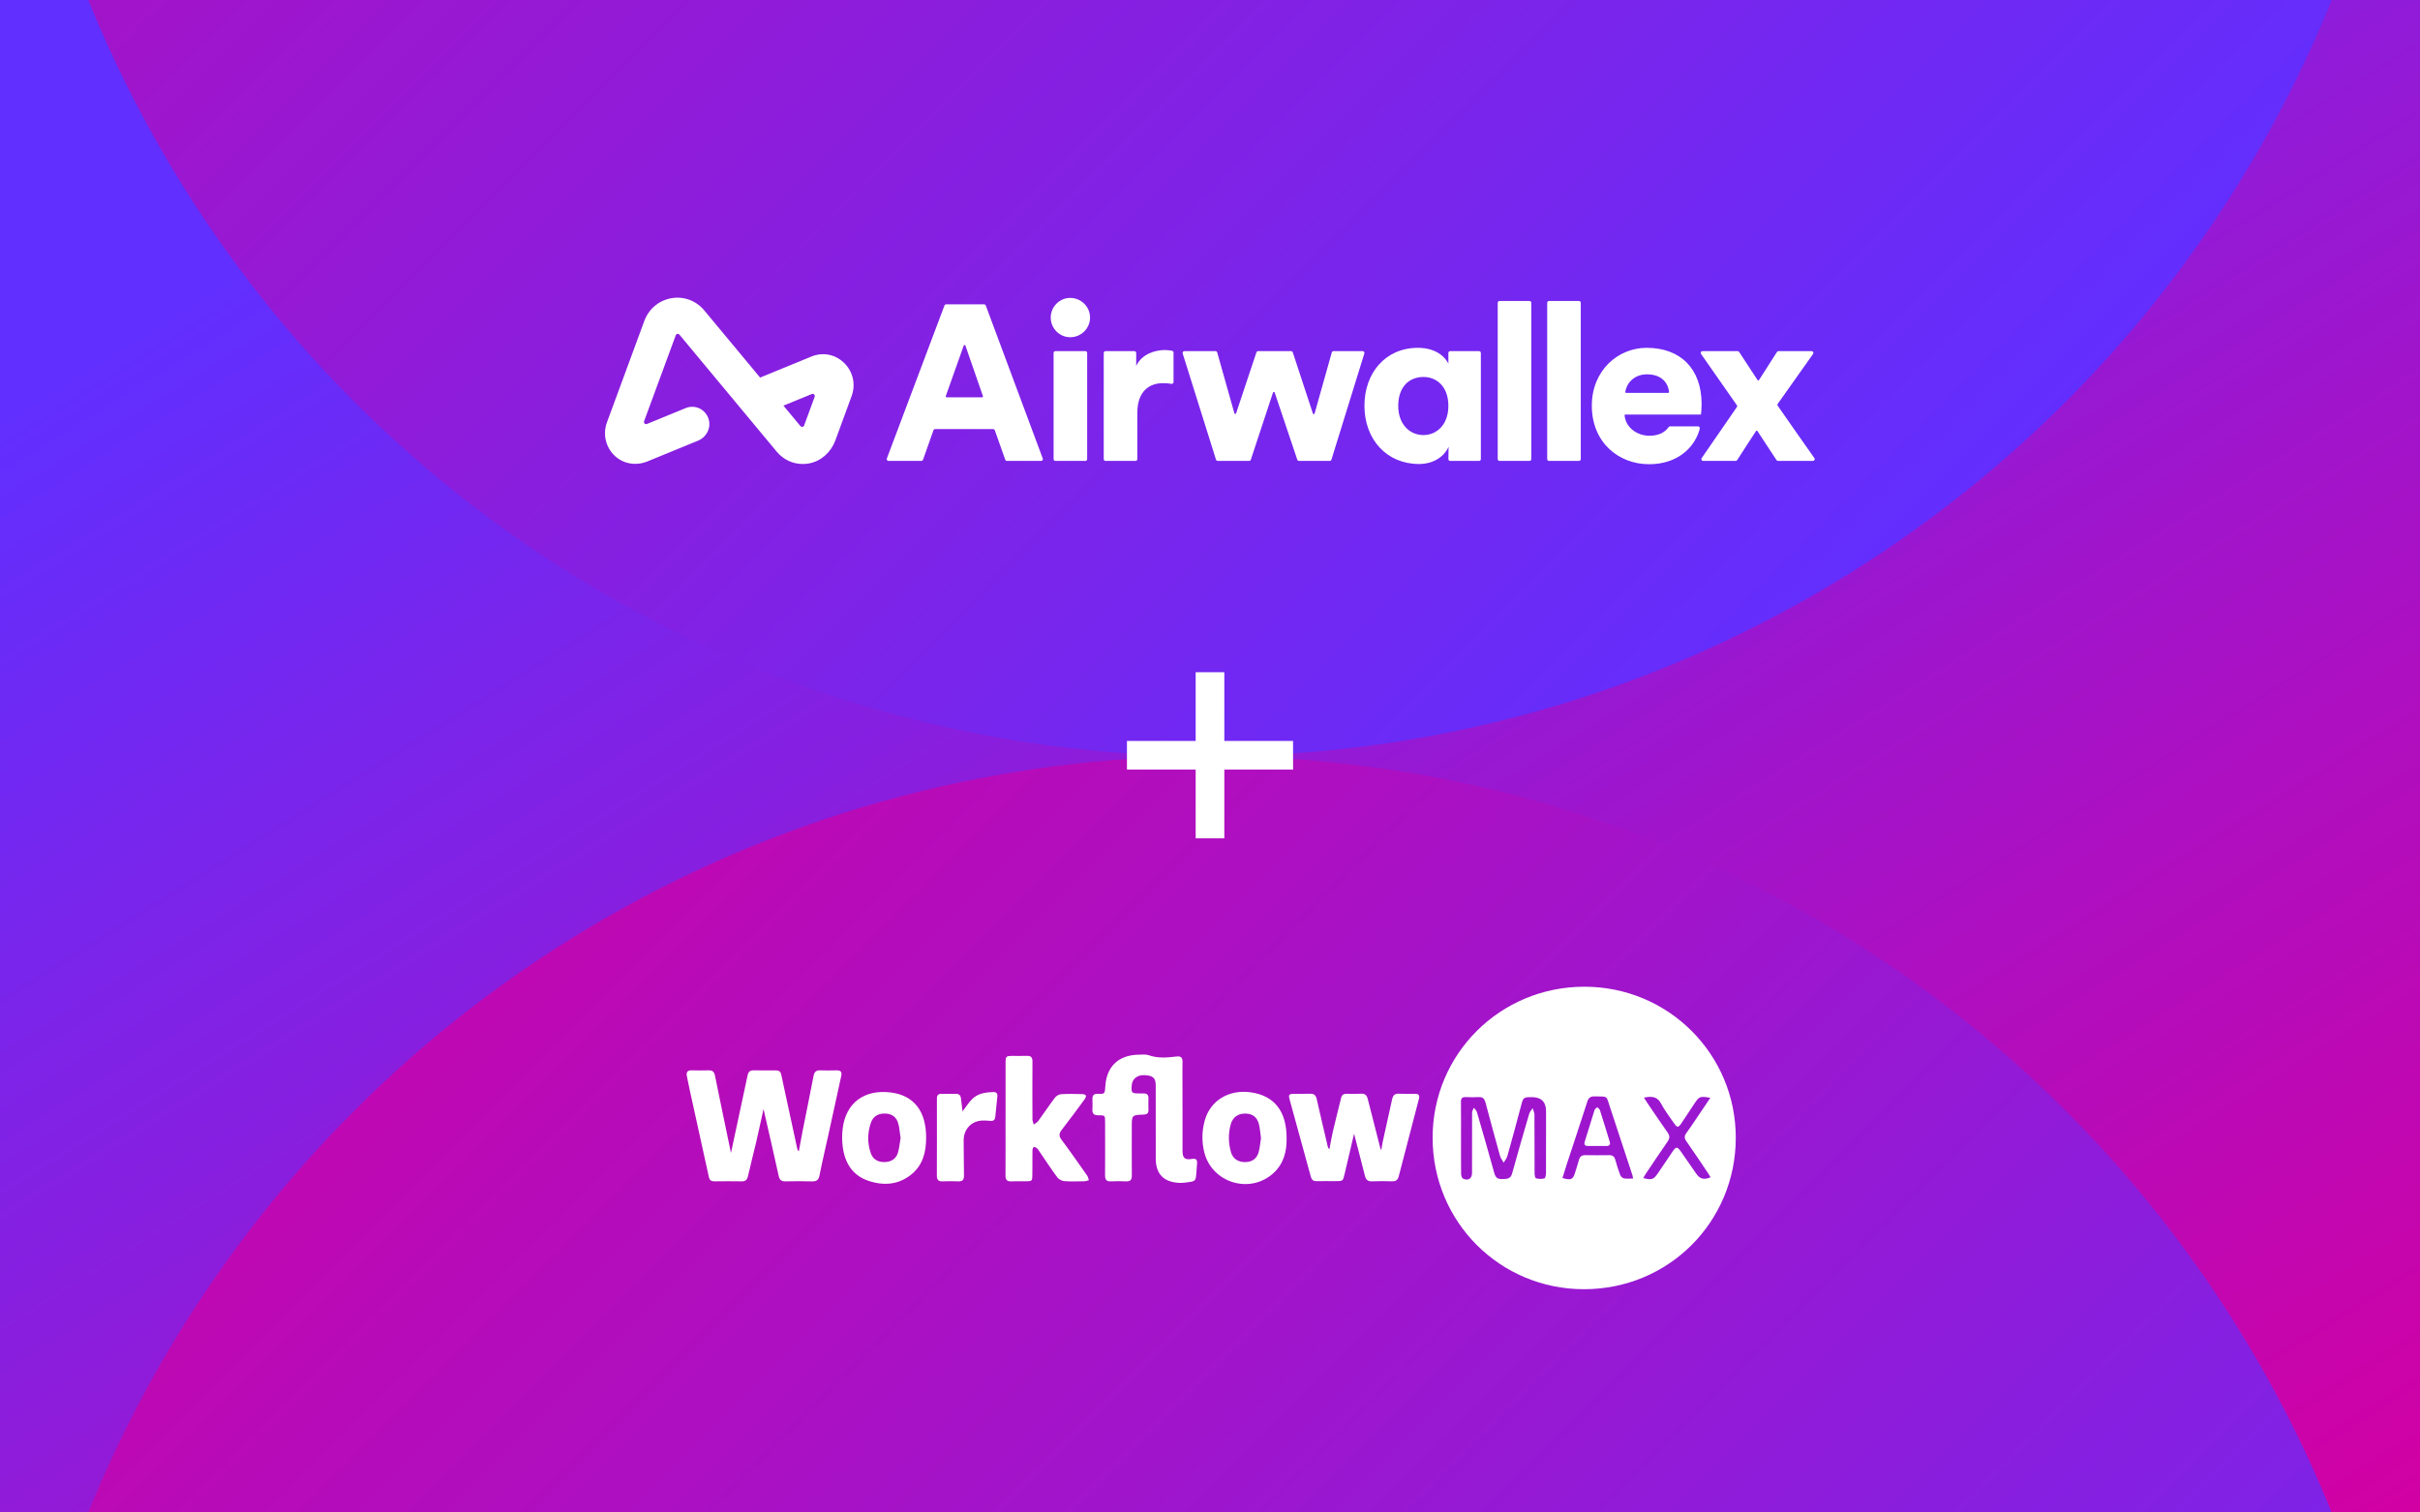 <svg width="1008" height="630" viewBox="0 0 1008 630" fill="none" xmlns="http://www.w3.org/2000/svg">
<rect x="0" y="0" width="1008" height="630" fill="#333333" stroke="none"/>
<g clip-path="url(#clip0_1591_476)">
<rect width="1008" height="630" fill="white"/>
<path d="M0 0H1008V630H0V0Z" fill="url(#paint0_linear_1591_476)"/>
<ellipse cx="504" cy="819" rx="504" ry="504" transform="rotate(180 504 819)" fill="url(#paint1_linear_1591_476)"/>
<ellipse cx="504" cy="-189" rx="504" ry="504" transform="rotate(-180 504 -189)" fill="url(#paint2_linear_1591_476)"/>
<path d="M538.596 314.596H469.404M504 349.193V280" stroke="white" stroke-width="11.933" stroke-miterlimit="10"/>
<path fill-rule="evenodd" clip-rule="evenodd" d="M339.327 165.279L334.946 177.224C334.708 177.876 333.865 178.024 333.423 177.493L326.332 168.965L338.152 164.12C338.873 163.824 339.598 164.539 339.327 165.279ZM351.666 151.229C347.993 147.598 342.76 146.554 338.005 148.503L316.612 157.274L293.353 129.298C289.952 125.208 284.819 123.314 279.624 124.224C274.428 125.138 270.223 128.676 268.377 133.688L252.799 175.962C250.768 181.476 252.682 187.804 257.708 191.168C261.23 193.526 265.726 193.812 269.639 192.208L290.775 183.543C294.311 182.093 296.323 178.119 295.126 174.442C293.814 170.416 289.452 168.409 285.637 169.972L269.458 176.605C268.737 176.9 268.012 176.184 268.284 175.445L281.473 139.649C281.713 138.999 282.554 138.852 282.995 139.382L323.513 188.115C326.273 191.436 330.204 193.269 334.367 193.269C335.283 193.269 336.211 193.18 337.139 192.999C342.136 192.021 346.178 188.28 347.953 183.439L354.709 165.013C356.504 160.14 355.338 154.859 351.666 151.229ZM686.041 155.922C692.412 155.922 694.869 159.835 695.211 163.243C695.234 163.46 695.062 163.649 694.844 163.649H677.345C677.121 163.649 676.947 163.451 676.979 163.229C677.453 159.901 680.392 155.922 686.041 155.922ZM695.632 177.584C695.396 177.584 695.173 177.697 695.036 177.89C693.458 180.119 690.89 181.496 687.053 181.496C681.77 181.496 677.183 178.009 676.688 173.072C676.666 172.854 676.835 172.665 677.054 172.665H692.989H708.493C708.584 172.388 708.768 170.273 708.768 168.34C708.768 153.622 700.027 144.883 685.857 144.883C673.988 144.883 663.039 154.266 663.039 168.984C663.039 184.347 674.264 193.363 686.87 193.363C698.265 193.363 705.482 186.964 707.822 179.233C707.838 179.182 707.914 178.895 708.002 178.474C708.098 178.015 707.75 177.584 707.282 177.584H695.632ZM723.432 168.749L708.525 147.42C708.183 146.933 708.533 146.262 709.128 146.262H723.788C724.036 146.262 724.268 146.388 724.404 146.596L732.063 158.297C732.21 158.521 732.538 158.519 732.682 158.294L740.163 146.602C740.298 146.391 740.532 146.262 740.783 146.262H754.599C755.197 146.262 755.545 146.937 755.201 147.424L740.496 168.194C740.316 168.447 740.314 168.785 740.492 169.04C745.307 175.919 750.81 183.868 755.747 190.821C756.094 191.309 755.745 191.982 755.147 191.982H740.593C740.345 191.982 740.114 191.857 739.978 191.65L732.035 179.566C731.891 179.346 731.569 179.344 731.422 179.563C729.043 183.113 725.935 188.056 723.575 191.651C723.439 191.858 723.209 191.982 722.96 191.982H709.394C708.8 191.982 708.451 191.316 708.788 190.829L723.436 169.59C723.61 169.336 723.608 169.002 723.432 168.749ZM644.452 191.246V126.117C644.452 125.71 644.782 125.381 645.189 125.381H657.702C658.109 125.381 658.438 125.71 658.438 126.117V191.246C658.438 191.653 658.109 191.982 657.702 191.982H645.189C644.782 191.982 644.452 191.653 644.452 191.246ZM623.842 191.246V126.117C623.842 125.71 624.171 125.381 624.578 125.381H637.092C637.498 125.381 637.827 125.71 637.827 126.117V191.246C637.827 191.653 637.498 191.982 637.092 191.982H624.578C624.171 191.982 623.842 191.653 623.842 191.246ZM592.893 181.22C598.506 181.22 603.291 176.804 603.291 169.076C603.291 161.166 598.599 157.026 592.893 157.026C586.913 157.026 582.404 161.166 582.404 169.076C582.404 176.619 587.098 181.22 592.893 181.22ZM603.384 186.095C601.359 190.511 596.759 193.27 591.054 193.27C577.62 193.27 568.327 183.06 568.327 168.984C568.327 155.37 577.069 144.883 590.593 144.883C598.783 144.883 602.371 149.391 603.291 151.506V146.999C603.291 146.593 603.621 146.262 604.027 146.262H616.081C616.487 146.262 616.817 146.593 616.817 146.999V191.246C616.817 191.653 616.487 191.982 616.081 191.982H604.038C603.628 191.982 603.296 191.647 603.302 191.237C603.327 189.574 603.384 185.734 603.384 186.095ZM538.483 146.769L546.866 172.254C546.978 172.598 547.47 172.589 547.569 172.238L554.728 146.8C554.816 146.482 555.106 146.262 555.436 146.262H567.59C568.086 146.262 568.44 146.743 568.294 147.217L554.579 191.464C554.484 191.772 554.2 191.982 553.877 191.982H541.054C540.738 191.982 540.457 191.78 540.357 191.481L530.941 163.5C530.828 163.165 530.352 163.166 530.242 163.501L521.001 191.478C520.902 191.778 520.62 191.982 520.303 191.982H507.205C506.884 191.982 506.6 191.774 506.502 191.466L492.611 147.219C492.462 146.745 492.816 146.262 493.313 146.262H506.292C506.621 146.262 506.91 146.482 507 146.799L514.161 172.158C514.26 172.505 514.749 172.518 514.864 172.173L523.335 146.766C523.435 146.465 523.717 146.262 524.034 146.262H537.784C538.101 146.262 538.384 146.467 538.483 146.769ZM488.814 159.159C488.814 159.615 488.403 159.964 487.954 159.884C486.707 159.663 485.522 159.601 484.398 159.601C478.785 159.601 473.725 162.913 473.725 172.02V191.246C473.725 191.653 473.395 191.982 472.989 191.982H460.475C460.068 191.982 459.738 191.653 459.738 191.246V146.999C459.738 146.593 460.068 146.262 460.475 146.262H472.528C472.935 146.262 473.264 146.593 473.264 146.999V152.426C475.656 147.275 481.454 145.803 485.134 145.803C486.251 145.803 487.368 145.923 488.241 146.116C488.577 146.189 488.814 146.489 488.814 146.835V159.159ZM438.853 191.246V146.999C438.853 146.593 439.183 146.262 439.589 146.262H452.103C452.51 146.262 452.839 146.593 452.839 146.999V191.246C452.839 191.653 452.51 191.982 452.103 191.982H439.589C439.183 191.982 438.853 191.653 438.853 191.246ZM445.754 124.093C450.354 124.093 454.035 127.773 454.035 132.28C454.035 136.787 450.354 140.467 445.754 140.467C441.337 140.467 437.656 136.787 437.656 132.28C437.656 127.773 441.337 124.093 445.754 124.093ZM394.289 165.489H409.076C409.329 165.489 409.507 165.239 409.424 165L402.116 143.941C402.002 143.613 401.539 143.611 401.421 143.939L393.942 164.998C393.857 165.237 394.035 165.489 394.289 165.489ZM413.674 178.736H389.503C389.191 178.736 388.913 178.932 388.81 179.226L384.464 191.491C384.36 191.785 384.082 191.982 383.77 191.982H370.08C369.565 191.982 369.21 191.468 369.391 190.987L393.404 127.237C393.512 126.95 393.786 126.761 394.093 126.761H409.911C410.218 126.761 410.493 126.952 410.6 127.24L434.343 190.989C434.523 191.471 434.166 191.982 433.654 191.982H419.408C419.095 191.982 418.818 191.785 418.713 191.491L414.368 179.226C414.264 178.932 413.986 178.736 413.674 178.736Z" fill="white"/>
<g clip-path="url(#clip1_1591_476)">
<path d="M659.808 537C624.755 537.008 596.711 508.933 596.727 473.844C596.743 438.996 624.899 411 659.928 411C694.908 411 723.04 439.083 723 473.956C722.96 509.052 694.956 536.992 659.808 537ZM608.563 474.028C608.563 479.012 608.531 483.988 608.595 488.972C608.603 489.651 608.915 490.705 609.394 490.937C611.56 491.967 613.143 490.897 613.143 488.557C613.143 480.186 613.119 471.823 613.167 463.453C613.167 462.774 613.638 462.095 613.894 461.416C614.325 462.007 614.973 462.534 615.165 463.197C617.634 471.672 620.08 480.154 622.429 488.669C622.925 490.458 623.796 491.185 625.65 491.121C627.496 491.057 629.174 491.209 629.83 488.82C632.124 480.506 634.529 472.215 636.959 463.94C637.206 463.093 637.894 462.382 638.373 461.6C638.637 462.47 639.132 463.341 639.14 464.22C639.196 472.391 639.156 480.554 639.196 488.725C639.196 489.451 639.428 490.713 639.788 490.809C640.899 491.097 642.185 491.145 643.288 490.849C643.688 490.745 643.944 489.412 643.952 488.637C644 480.066 643.984 471.504 643.984 462.934C643.984 458.977 642.004 456.999 638.046 456.999C634.521 456.999 634.465 457.127 633.554 460.617C631.716 467.614 629.814 474.595 627.856 481.56C627.584 482.534 626.849 483.389 626.321 484.292C625.81 483.365 625.091 482.487 624.811 481.496C622.733 474.084 620.735 466.648 618.745 459.203C618.353 457.734 617.642 456.887 615.972 456.975C614.182 457.063 612.375 457.071 610.585 456.975C608.987 456.887 608.515 457.55 608.531 459.076C608.595 464.06 608.555 469.036 608.555 474.02L608.563 474.028ZM680.211 490.889C680.067 490.114 680.051 489.787 679.947 489.483C676.838 480.026 673.73 470.577 670.597 461.128C668.99 456.28 669.886 456.767 664.227 456.679C662.597 456.656 661.702 457.183 661.174 458.82C658.417 467.414 655.548 475.969 652.735 484.539C652.063 486.584 651.44 488.645 650.801 490.705C654.509 491.696 655.188 491.352 656.139 488.205C656.659 486.488 657.242 484.795 657.706 483.07C658.081 481.688 658.889 481.145 660.311 481.161C663.636 481.209 666.96 481.209 670.285 481.161C671.716 481.145 672.459 481.752 672.835 483.126C673.418 485.234 674.057 487.335 674.841 489.38C675.072 489.995 675.784 490.705 676.391 490.833C677.518 491.065 678.725 490.897 680.195 490.897L680.211 490.889ZM684.743 457.199C685.318 458.093 685.726 458.764 686.165 459.411C688.97 463.533 691.736 467.67 694.613 471.744C695.564 473.093 695.54 474.156 694.597 475.506C691.52 479.923 688.547 484.403 685.55 488.868C685.166 489.435 684.854 490.051 684.471 490.697C687.971 491.616 688.786 491.328 690.569 488.701C692.615 485.673 694.653 482.638 696.707 479.619C698.121 477.534 698.649 477.534 700.127 479.643C702.293 482.742 704.435 485.873 706.601 488.972C708.095 491.113 709.773 491.52 712.499 490.378C712.195 489.867 711.923 489.348 711.596 488.868C708.551 484.356 705.538 479.819 702.413 475.354C701.542 474.108 701.526 473.165 702.413 471.967C703.979 469.827 705.434 467.598 706.928 465.402C708.734 462.734 710.533 460.066 712.403 457.287C708.111 456.496 707.807 456.624 705.705 459.803C703.875 462.574 702.061 465.354 700.191 468.101C699.096 469.707 698.529 469.691 697.426 468.069C695.548 465.33 693.462 462.694 691.935 459.771C690.321 456.672 687.979 456.536 684.767 457.199H684.743Z" fill="white"/>
<path d="M318.032 461.951C317.041 466.432 316.018 471.224 314.907 476.001C313.82 480.657 312.605 485.274 311.542 489.931C311.207 491.4 310.543 492.087 308.977 492.063C305.189 491.999 301.393 492.015 297.596 492.063C296.262 492.079 295.558 491.616 295.255 490.226C292.665 478.285 290.004 466.36 287.383 454.435C286.927 452.358 286.48 450.282 286.088 448.197C285.8 446.671 286.312 445.785 288.062 445.833C290.452 445.905 292.849 445.881 295.247 445.833C296.765 445.809 297.484 446.432 297.796 447.973C299.954 458.644 302.192 469.291 304.469 480.242C304.661 479.371 304.797 478.717 304.941 478.062C307.099 468.006 309.273 457.949 311.406 447.877C311.702 446.488 312.381 445.809 313.844 445.833C316.969 445.881 320.102 445.857 323.227 445.849C324.473 445.849 325.145 446.368 325.416 447.654C327.63 458.037 329.892 468.421 332.146 478.796C332.202 479.036 332.313 479.26 332.745 479.515C333.24 476.84 333.704 474.156 334.231 471.48C335.766 463.732 337.372 455.993 338.851 448.237C339.171 446.568 339.842 445.777 341.592 445.833C343.854 445.905 346.116 445.897 348.377 445.833C350.143 445.785 350.799 446.44 350.391 448.237C348.577 456.408 346.819 464.587 345.029 472.758C343.806 478.333 342.471 483.892 341.376 489.491C340.993 491.472 340.154 492.151 338.18 492.087C334.527 491.967 330.859 491.991 327.207 492.079C325.512 492.119 324.729 491.52 324.353 489.819C322.292 480.434 320.11 471.073 318.032 461.959V461.951Z" fill="white"/>
<path d="M492.552 461.088C492.552 467.199 492.544 473.309 492.552 479.419C492.552 482.279 493.527 483.237 496.34 482.75C498.258 482.423 498.778 483.07 498.602 484.803C498.466 486.193 498.394 487.582 498.282 488.972C498.074 491.728 497.883 491.999 495.173 492.399C493.735 492.606 492.248 492.79 490.81 492.686C484.56 492.239 481.427 488.876 481.403 482.63C481.371 472.47 481.395 462.311 481.395 452.151C481.395 449.02 480.268 447.989 476.688 447.837C473.707 447.71 471.605 449.387 471.397 452.047C471.15 455.234 471.349 455.441 474.538 455.449C475.138 455.449 475.737 455.473 476.336 455.457C477.751 455.417 478.414 456.056 478.366 457.502C478.318 459.092 478.318 460.689 478.366 462.287C478.414 463.756 477.727 464.227 476.312 464.275C471.421 464.427 471.421 464.459 471.421 469.475C471.421 476.184 471.381 482.894 471.445 489.595C471.461 491.36 470.894 492.175 469.032 492.079C466.978 491.975 464.9 491.959 462.846 492.079C460.896 492.199 460.273 491.376 460.289 489.523C460.344 482.151 460.312 474.779 460.304 467.406C460.304 464.603 460.304 464.515 457.451 464.555C455.621 464.579 454.918 463.852 455.022 462.071C455.102 460.681 455.086 459.283 455.022 457.886C454.958 456.304 455.589 455.545 457.236 455.601C459.985 455.689 460.201 455.841 460.392 452.542C460.88 444.107 466.027 439.379 474.474 439.307C475.801 439.299 477.239 439.099 478.438 439.523C482.29 440.896 486.158 440.545 490.051 440.074C491.905 439.85 492.592 440.529 492.552 442.366C492.472 445.489 492.536 448.604 492.536 451.727C492.536 454.85 492.536 457.973 492.536 461.088H492.552Z" fill="white"/>
<path d="M564.008 472.247C562.665 477.934 561.347 483.477 560.06 489.02C559.381 491.936 559.357 491.983 556.376 491.983C553.714 491.983 551.053 491.944 548.392 491.991C547.041 492.015 546.354 491.448 545.994 490.138C543.085 479.443 540.112 468.764 537.187 458.069C536.604 455.953 536.867 455.633 539.105 455.609C541.303 455.577 543.501 455.673 545.691 455.577C547.321 455.513 548.088 456.2 548.44 457.766C549.942 464.427 551.525 471.081 553.083 477.726C553.155 478.038 553.299 478.333 553.746 478.653C554.226 476.185 554.618 473.701 555.193 471.248C556.28 466.592 557.479 461.967 558.606 457.326C558.909 456.088 559.644 455.577 560.899 455.593C562.897 455.625 564.895 455.673 566.885 455.569C568.508 455.489 569.307 456.16 569.698 457.71C571.401 464.531 573.167 471.336 574.917 478.149C574.965 478.333 575.069 478.501 575.349 479.148C575.58 477.718 575.7 476.72 575.916 475.737C577.227 469.771 578.585 463.82 579.864 457.854C580.216 456.216 580.991 455.481 582.733 455.569C584.987 455.689 587.257 455.601 589.518 455.609C590.949 455.609 591.397 456.296 591.037 457.662C588.208 468.453 585.387 479.236 582.597 490.035C582.214 491.512 581.415 492.087 579.904 492.047C577.115 491.975 574.31 491.928 571.529 492.063C569.674 492.159 568.923 491.321 568.508 489.667C567.061 483.892 565.535 478.141 564.008 472.231V472.247Z" fill="white"/>
<path d="M418.85 465.905C418.85 458.205 418.85 450.505 418.85 442.798C418.85 439.994 419.018 439.826 421.743 439.818C423.741 439.81 425.731 439.874 427.729 439.802C429.448 439.738 430.063 440.441 430.047 442.159C429.991 450.194 430.007 458.229 430.047 466.256C430.047 466.975 430.391 467.694 430.582 468.421C431.222 467.926 432.013 467.542 432.469 466.919C434.818 463.7 437.016 460.378 439.422 457.199C439.973 456.472 441.092 455.817 441.987 455.761C444.904 455.577 447.837 455.665 450.762 455.721C451.298 455.729 452.121 455.929 452.289 456.288C452.464 456.656 452.121 457.406 451.801 457.846C448.652 462.127 445.527 466.424 442.251 470.609C441.068 472.119 440.988 473.189 442.171 474.771C445.831 479.659 449.316 484.675 452.832 489.675C453.216 490.218 453.312 490.953 453.543 491.6C452.92 491.752 452.305 492.015 451.681 492.031C448.892 492.079 446.087 492.191 443.306 491.975C442.291 491.896 441.004 491.225 440.405 490.418C437.799 486.896 435.402 483.221 432.924 479.603C432.62 479.164 432.373 478.661 431.973 478.333C431.605 478.022 431.014 477.67 430.638 477.774C430.335 477.862 430.055 478.589 430.047 479.036C429.999 482.423 430.023 485.809 430.007 489.196C429.999 491.944 429.911 492.031 427.242 492.047C425.244 492.055 423.246 491.968 421.256 492.071C419.41 492.167 418.802 491.376 418.818 489.611C418.866 481.712 418.842 473.812 418.834 465.913L418.85 465.905Z" fill="white"/>
<path d="M535.9 474.14C536.004 479.388 534.781 484.563 530.57 488.509C520.852 497.599 504.78 492.798 501.607 479.915C500.52 475.506 500.6 471.089 501.815 466.728C504.132 458.389 511.877 453.692 521.027 454.994C530.809 456.392 535.94 462.87 535.908 474.14H535.9ZM525.231 474.012C524.951 472.031 524.84 470.098 524.376 468.253C523.625 465.298 521.683 463.884 518.774 463.836C515.721 463.78 513.507 465.314 512.668 468.237C511.565 472.087 511.629 475.985 512.708 479.827C513.475 482.574 515.617 484.036 518.526 484.052C521.459 484.076 523.537 482.662 524.288 479.835C524.792 477.934 524.943 475.937 525.247 474.012H525.231Z" fill="white"/>
<path d="M385.756 473.828C385.78 479.619 384.517 485.011 379.937 488.916C374.471 493.573 368.045 494.028 361.532 491.776C354.931 489.491 351.838 484.196 351.007 477.542C350.703 475.13 350.703 472.614 350.991 470.194C352.261 459.347 360.045 453.716 370.883 455.026C380.689 456.208 385.764 462.838 385.764 473.828H385.756ZM375.118 474.068C374.807 471.983 374.687 469.986 374.183 468.077C373.456 465.314 371.546 463.94 368.845 463.828C365.888 463.708 363.666 464.978 362.747 467.67C361.3 471.871 361.252 476.161 362.723 480.362C363.61 482.91 365.68 484.1 368.509 484.044C371.274 483.98 373.312 482.654 374.047 480.042C374.599 478.086 374.783 476.025 375.118 474.06V474.068Z" fill="white"/>
<path d="M400.932 462.918C402.283 461.152 403.41 459.323 404.88 457.838C407.278 455.426 410.483 454.97 413.735 454.866C415.014 454.826 415.558 455.465 415.43 456.727C415.134 459.571 414.854 462.406 414.559 465.25C414.439 466.464 413.807 466.999 412.553 466.879C411.362 466.767 410.155 466.68 408.972 466.752C404.409 467.039 401.316 470.545 401.396 475.114C401.476 479.963 401.412 484.811 401.524 489.659C401.564 491.504 400.844 492.151 399.054 492.071C396.928 491.975 394.794 491.975 392.669 492.071C390.838 492.159 390.215 491.416 390.223 489.619C390.279 480.522 390.247 471.416 390.247 462.319C390.247 460.721 390.279 459.132 390.247 457.534C390.223 456.192 390.83 455.593 392.173 455.617C394.171 455.649 396.161 455.641 398.159 455.617C399.462 455.601 400.117 456.216 400.261 457.486C400.469 459.323 400.709 461.152 400.932 462.926V462.918Z" fill="white"/>
<path d="M665.178 477.343C663.916 477.343 662.653 477.359 661.39 477.343C660.151 477.327 659.728 476.72 660.095 475.53C661.446 471.153 662.773 466.767 664.163 462.406C664.315 461.927 664.891 461.592 665.274 461.184C665.666 461.584 666.257 461.919 666.409 462.39C667.808 466.751 669.134 471.137 670.477 475.514C670.837 476.68 670.421 477.327 669.166 477.343C667.84 477.359 666.505 477.343 665.178 477.343Z" fill="white"/>
</g>
</g>
<defs>
<linearGradient id="paint0_linear_1591_476" x1="138.049" y1="86.625" x2="626.921" y2="868.325" gradientUnits="userSpaceOnUse">
<stop stop-color="#612FFF"/>
<stop offset="1" stop-color="#D200A3"/>
</linearGradient>
<linearGradient id="paint1_linear_1591_476" x1="138.049" y1="453.6" x2="1008" y2="1323" gradientUnits="userSpaceOnUse">
<stop stop-color="#612FFF"/>
<stop offset="1" stop-color="#D200A3"/>
</linearGradient>
<linearGradient id="paint2_linear_1591_476" x1="138.049" y1="-554.4" x2="1008" y2="315" gradientUnits="userSpaceOnUse">
<stop stop-color="#612FFF"/>
<stop offset="1" stop-color="#D200A3"/>
</linearGradient>
<clipPath id="clip0_1591_476">
<rect width="1008" height="630" fill="white"/>
</clipPath>
<clipPath id="clip1_1591_476">
<rect width="437" height="126" fill="white" transform="translate(286 411)"/>
</clipPath>
</defs>
</svg>
